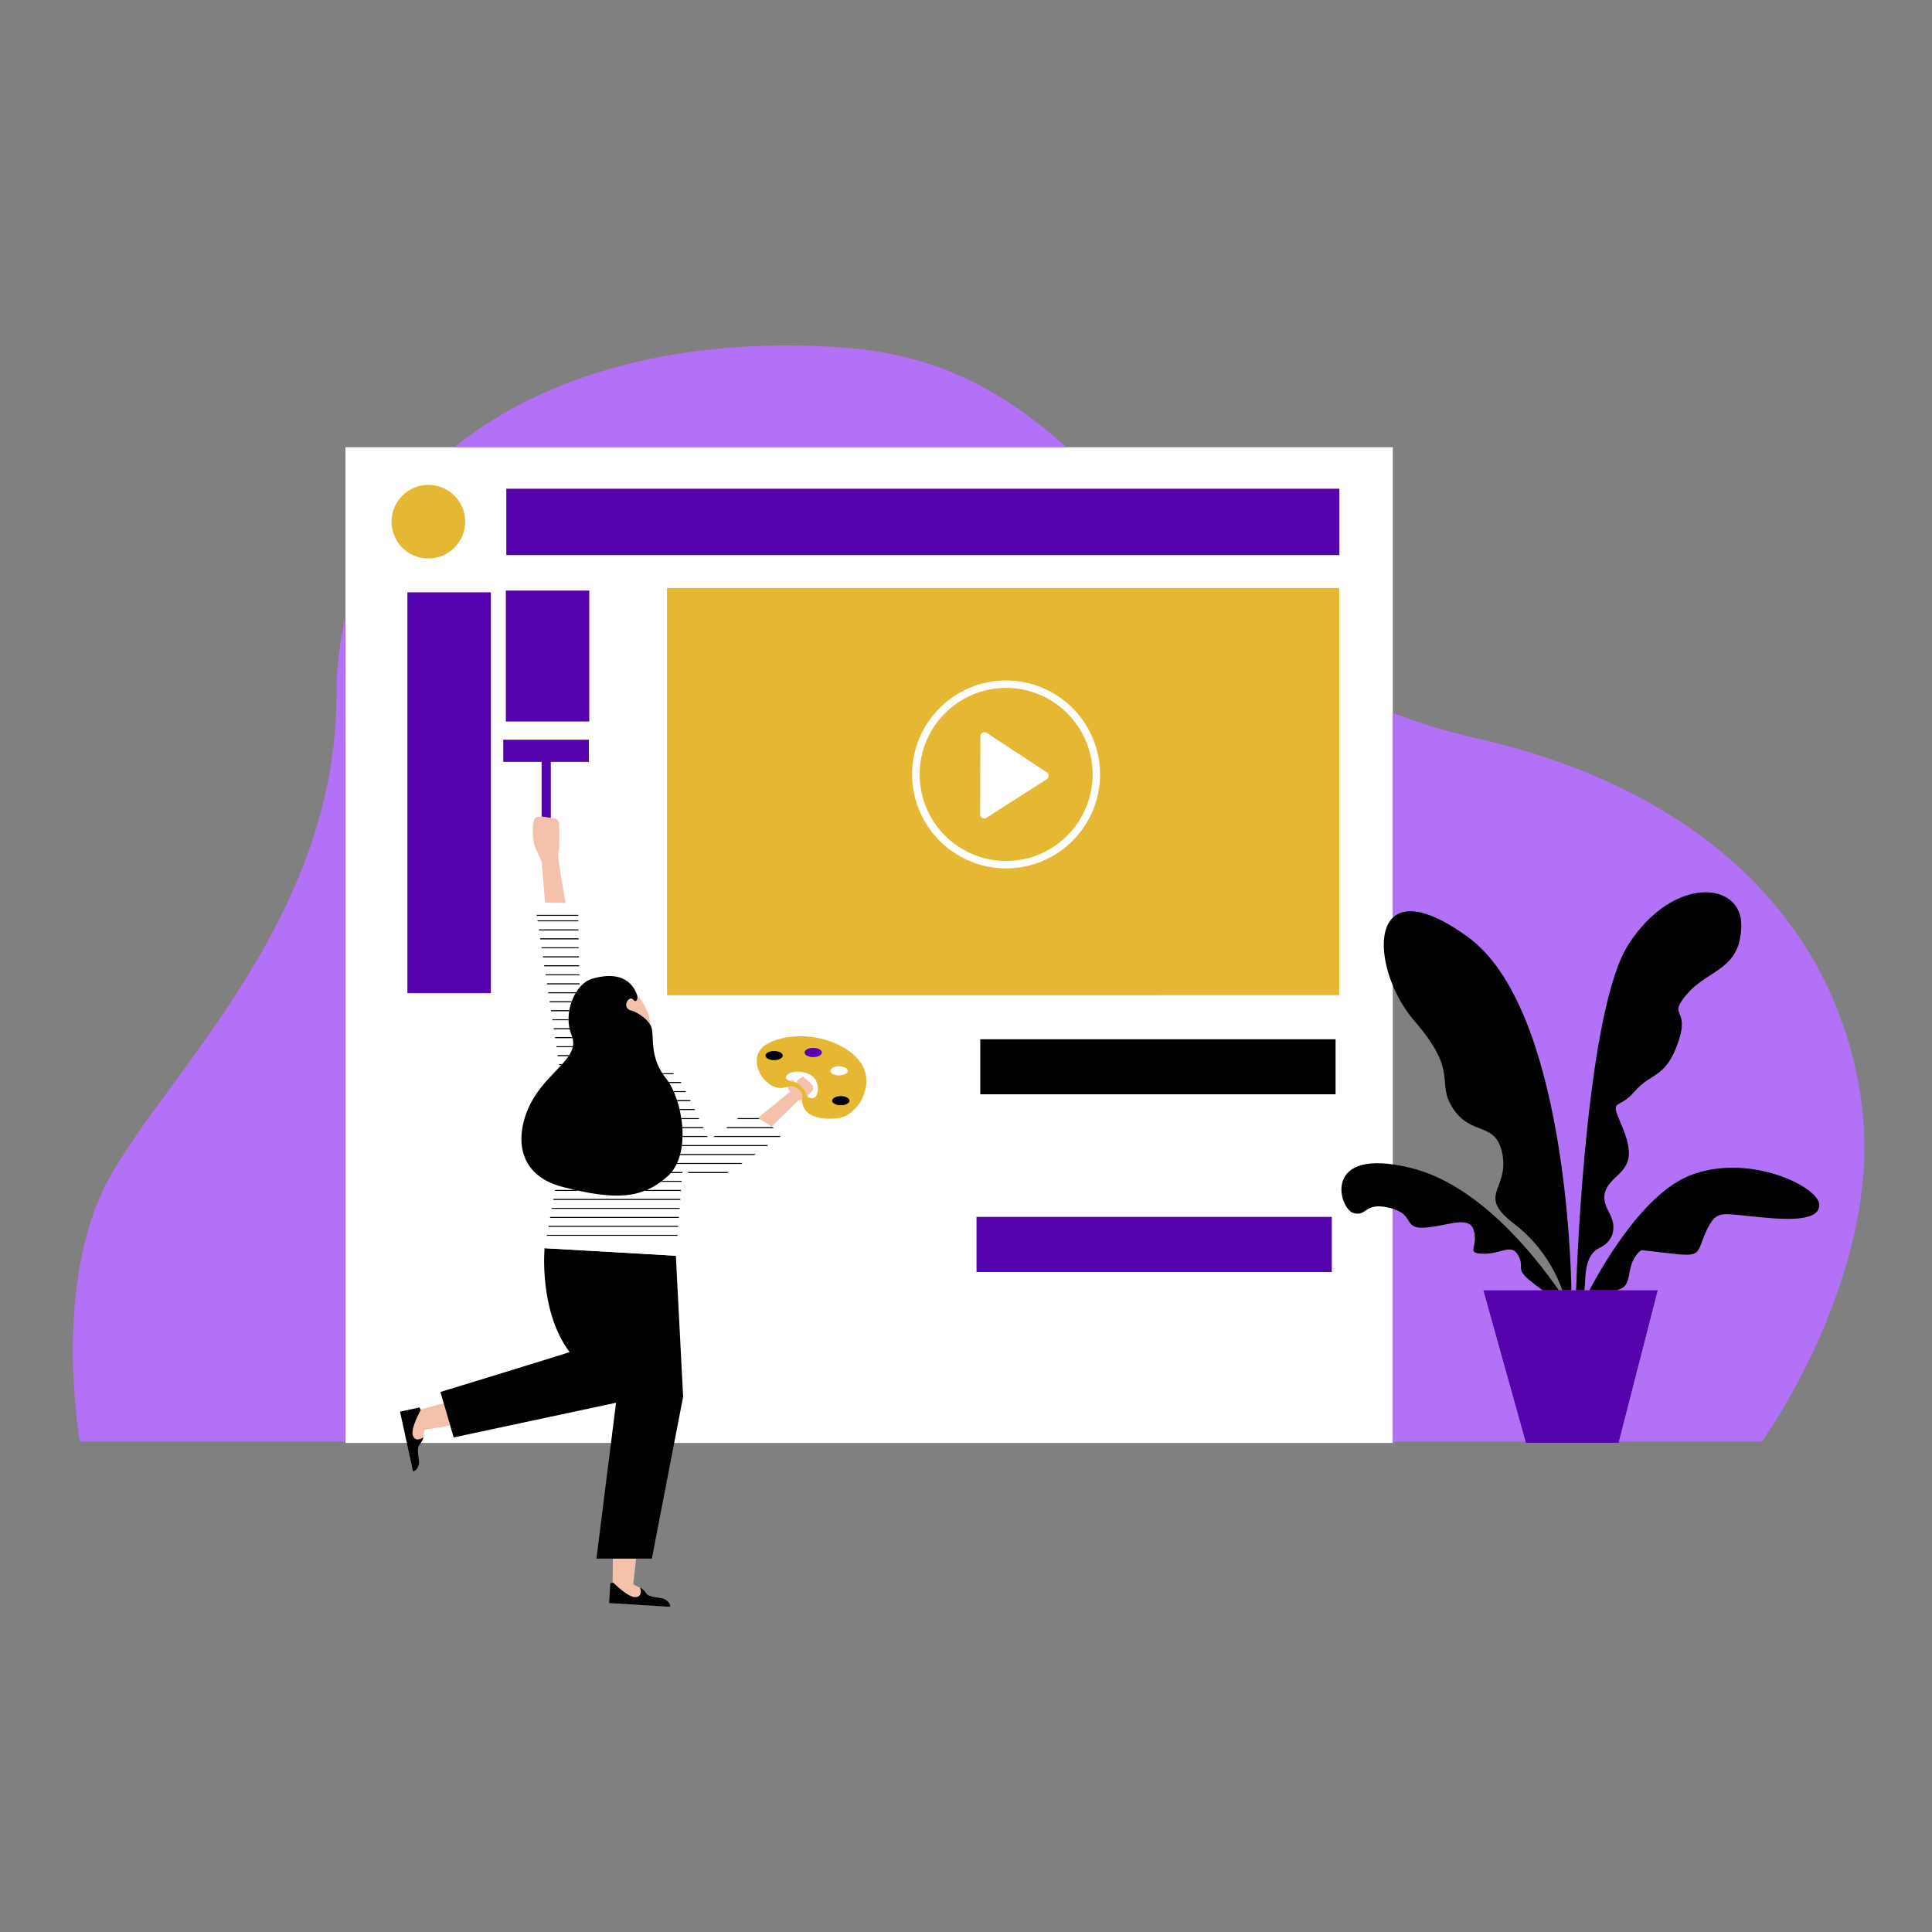 <svg xmlns="http://www.w3.org/2000/svg" xmlns:xlink="http://www.w3.org/1999/xlink" id="Layer_1" x="0px" y="0px" viewBox="0 0 595.28 595.28" xml:space="preserve"><rect x="0" y="0" width="595.28" height="595.28" fill="#808080" stroke="none"/><rect id="color_x5F_8" x="106.448" y="137.802" fill="#FFFFFF" width="322.696" height="306.793"></rect><path id="color_x5F_7" fill="#e5b732" d="M412.618,181.172v125.461H205.519V181.172H412.618z M131.988,149.396L131.988,149.396  c-6.265,0-11.339,5.073-11.339,11.338s5.074,11.339,11.339,11.339s11.339-5.074,11.339-11.339S138.253,149.396,131.988,149.396  L131.988,149.396z M265.387,327.723L265.387,327.723c4.337,6.718-1.077,16.186-7.427,16.838c-6.35,0.681-11.282-1.162-10.8-6.435  c0,0,0.17-4.337-5.669-3.005c-5.868,1.332-12.699-9.779-4.677-13.72C246.394,316.668,260.653,320.353,265.387,327.723  L265.387,327.723z M247.557,330.416L247.557,330.416c0,0-2.551-0.681-4.365,0.312c-1.843,1.021-1.276,2.324,1.672,2.692  c2.948,0.397,3.969,1.899,3.77,3.516c-0.198,1.644,2.381,2.126,3.09,0.255C252.404,335.319,252.205,331.237,247.557,330.416  L247.557,330.416z"></path><path id="color_x5F_6" fill="#5603ad" d="M125.525,182.504h25.71V306.01h-25.71V182.504z M155.856,222.303L155.856,222.303h25.71  v-40.338h-25.71L155.856,222.303L155.856,222.303z M155.062,234.746L155.062,234.746h11.821v16.866  c1.02,0.085,2.098,0.397,2.835,0.426v-17.292h11.735v-6.831h-26.391V234.746z M250.561,322.875L250.561,322.875  c-1.474,0-2.665,0.652-2.665,1.418c0,0.794,1.191,1.417,2.665,1.417s2.665-0.623,2.665-1.417  C253.226,323.527,252.035,322.875,250.561,322.875L250.561,322.875z M155.998,171.023L155.998,171.023h256.677v-20.438H155.998  V171.023z M300.876,391.928L300.876,391.928H410.35v-16.979H300.876V391.928z M457.009,397.512L457.009,397.512l13.124,47.026  h28.602l12.076-47.026H457.009z"></path><path id="color_x5F_5" fill="#f6c1aa" d="M196.391,306.774c0,0,3.713,3.629,4.053,9.185c-1.389-2.693-5.272-4.535-5.896-4.592  c-0.709-0.085-1.871-0.851-1.559-2.154c0.312-1.276,1.417-2.126,2.239-1.077c0.737,0.935,1.389-0.256,1.105-1.39L196.391,306.774z   M172.013,262.838L172.013,262.838c0.482-0.879,0.284-7.257,0.284-8.845c0-1.559-1.276-1.955-2.438-1.955  c-1.191,0-3.458-0.879-4.734-0.199c-1.276,0.681-1.162,6.662-0.368,8.731c0.765,2.069,2.154,4.96,2.154,4.96l1.049,12.643  l6.321,0.085C173.176,272.164,171.673,263.404,172.013,262.838L172.013,262.838z M243.843,332.769L243.843,332.769  c-0.113,0.028-0.255,0.142-0.425,0.34c0.369,0.113,0.794,0.227,1.332,0.312C244.609,333.052,244.127,332.684,243.843,332.769  L243.843,332.769z M242.738,334.923L242.738,334.923c0.028,0.085,0.028,0.198,0.057,0.312c0.34,1.077,0.794,1.021,0.794,1.021  l-10.091,8.192l4.224,2.692l8.334-8.163c0,0,0,0,0.737,0c0.113,0,0.227-0.028,0.369-0.085c-0.028-0.256,0-0.482,0-0.766  C247.16,338.126,247.302,334.44,242.738,334.923L242.738,334.923z M250.533,334.923L250.533,334.923  c-0.283-1.134-3.118-3.175-3.118-3.175s-1.304,0.652-1.644,1.021c-0.34,0.368-0.312,0.964,0.312,1.417  c0.595,0.454,2.098,1.899,2.154,2.58c0.057,0.368,0.255,0.566,0.454,0.651c0.028,0.085,0.028,0.17,0.057,0.255  c0.142-0.142,0.227-0.227,0.227-0.227C249.031,337.36,250.845,336.028,250.533,334.923L250.533,334.923z M129.55,434.306  L129.55,434.306l0.085,0.17c0,0-3.43,6.01-2.324,8.079c0.935,1.785,2.806,0.51,3.09,0.312c0.057-0.397,0.17-1.475,0.482-2.324  l7.852-1.333l-2.013-6.859L129.55,434.306z M195.116,488.107L195.116,488.107l0.879-7.938l-7.172,0.085l-0.057,7.427l0.198-0.028  c0,0,4.847,4.933,7.143,4.45c1.956-0.425,1.247-2.579,1.106-2.891C196.845,489.042,195.853,488.617,195.116,488.107L195.116,488.107  z"></path><path id="color_x5F_4" fill="#b371f8" d="M457.008,386.286c5.499,0.142,8.617-3.26,10.743,0.426  c2.098,3.656-0.85,4.082,3.373,7.625c1.134,0.936,2.58,2.041,4.11,3.175h-18.225l13.013,46.63h-40.878v-71.713  c6.772,2.078,3.162,6.35,10.062,5.807c7.2-0.567,13.72-3.969,14.967,1.134C455.449,384.444,451.508,386.144,457.008,386.286z   M328.602,137.802c-18.089-16.165-38.529-28.522-68.487-30.699c-49.951-3.621-92.153,8.004-120.09,30.699H328.602z M106.448,190.178  c-1.822,7.582-2.777,15.571-2.777,23.932c0,69.505-53.291,117.496-70.469,149.754c-17.206,32.287-8.589,80.277-8.589,80.277h81.835  V190.178z M573.853,342.35c-6.236-55.814-47.735-98.873-119.48-115.002c-9.142-2.056-17.502-4.686-25.229-7.762v63.183  c3.598-3.486,10.881-2.892,22.961,5.806c30.274,21.742,31.974,102.558,32.06,108.936h1.445c0.453-12.954,3.6-87.023,16.157-106.526  c13.805-21.402,35.008-19.417,34.753-5.726c-0.227,13.663-10.091,13.352-16.611,20.892c-6.548,7.54,1.021,3.882-2.891,15.108  c-3.912,11.198-8.221,9.014-13.38,15.052c-5.187,6.038-7.767,1.616-4.082,10.205s2.778,12.047-1.134,15.619  c-3.912,3.571-5.499,6.292-2.721,11.281c2.807,4.99,1.248,9.157-2.976,11.141c-4.223,1.984-4.223,8.219-4.366,10.743  c-0.056,0.766-0.085,1.53-0.198,2.211h1.588c5.074-9.553,17.121-29.736,30.784-35.263c18.113-7.313,40.365,3.486,40.026,9.212  c-0.311,5.727-13.719,4.026-22.195,3.175c-8.476-0.85-9.752-1.502-12.728,4.876c-2.948,6.349-1.049,7.823-10.148,6.774  c-9.127-1.077-9.751-1.077-9.751-1.077s-2.75,1.503-3.6,6.577c-0.652,3.968-1.332,4.96-3.912,5.726h12.586l-11.974,46.63H542.9  C542.898,444.142,579.55,393.288,573.853,342.35z"></path><path id="color_x5F_3" fill="#000000" d="M241.179,325.229c0,0.793-1.191,1.417-2.665,1.417s-2.665-0.624-2.665-1.417  c0-0.766,1.191-1.39,2.665-1.39S241.179,324.463,241.179,325.229L241.179,325.229z M172.92,328.233L172.92,328.233  c0.113-0.143,0.227-0.256,0.34-0.397h-1.021l0.057,0.397H172.92z M176.52,322.309L176.52,322.309h-5.102l0.057,0.396h4.989  C176.492,322.563,176.52,322.422,176.52,322.309L176.52,322.309z M207.73,331.011L207.73,331.011  c-0.142-0.142-0.283-0.283-0.453-0.396h-3.26c0.085,0.113,0.17,0.255,0.255,0.396H207.73z M210.054,363.836L210.054,363.836h-6.01  c-0.17,0.113-0.368,0.255-0.539,0.369h6.52L210.054,363.836z M209.828,366.586L209.828,366.586h-10.432  c-0.312,0.142-0.652,0.283-0.964,0.396h11.367L209.828,366.586z M175.415,325.059L175.415,325.059h-3.6l0.057,0.396h3.288  C175.245,325.342,175.33,325.2,175.415,325.059L175.415,325.059z M176.435,319.928L176.435,319.928  c-0.028-0.142-0.085-0.256-0.113-0.397h-5.329l0.057,0.397H176.435z M175.528,317.149L175.528,317.149  c-0.028-0.113-0.057-0.255-0.085-0.396h-4.875l0.085,0.396H175.528z M176.209,308.447L176.209,308.447h-6.86l0.057,0.396h6.661  C176.095,308.73,176.152,308.589,176.209,308.447L176.209,308.447z M175.358,311.622L175.358,311.622  c0.028-0.142,0.057-0.255,0.085-0.397h-5.698l0.057,0.397H175.358z M177.541,305.697L177.541,305.697h-8.617l0.057,0.397h8.334  C177.399,305.953,177.484,305.811,177.541,305.697L177.541,305.697z M175.188,314.4L175.188,314.4c0-0.143-0.028-0.284-0.028-0.397  h-4.989l0.057,0.397H175.188z M210.253,347.622L210.253,347.622h6.491c-0.057-0.142-0.113-0.283-0.17-0.397h-6.35  C210.224,347.339,210.224,347.48,210.253,347.622L210.253,347.622z M210.281,350.371L210.281,350.371h7.739  c-0.028-0.113-0.113-0.227-0.17-0.396h-7.54C210.309,350.116,210.309,350.258,210.281,350.371L210.281,350.371z M237.862,347.225  L237.862,347.225h-13.663c-0.17,0.114-0.312,0.256-0.482,0.397h14.769L237.862,347.225z M209.969,344.844L209.969,344.844h5.471  c-0.057-0.142-0.113-0.255-0.17-0.396h-5.386C209.913,344.589,209.941,344.702,209.969,344.844L209.969,344.844z M233.497,344.447  L233.497,344.447h-6.009c-0.142,0.113-0.312,0.255-0.454,0.396h7.087L233.497,344.447z M206.228,333.761L206.228,333.761h3.742  c-0.028-0.085-0.085-0.17-0.113-0.255c-0.028-0.029-0.085-0.086-0.113-0.143h-3.77C206.057,333.506,206.142,333.619,206.228,333.761  L206.228,333.761z M209.431,342.066L209.431,342.066h4.706c-0.057-0.113-0.113-0.256-0.198-0.397h-4.592  C209.374,341.811,209.402,341.953,209.431,342.066L209.431,342.066z M206.653,361.455L206.653,361.455h3.6l0.028-0.396h-3.288  C206.88,361.2,206.766,361.313,206.653,361.455L206.653,361.455z M207.673,336.538L207.673,336.538h3.742  c-0.057-0.142-0.113-0.255-0.198-0.396h-3.713C207.56,336.255,207.616,336.397,207.673,336.538L207.673,336.538z M208.694,339.316  L208.694,339.316h4.11c-0.057-0.142-0.142-0.283-0.198-0.396h-4.053C208.609,339.033,208.637,339.175,208.694,339.316  L208.694,339.316z M178.193,282.227L178.193,282.227c0-0.142,0-0.283,0-0.396h-12.841l0.057,0.396H178.193z M204.895,492.784  L204.895,492.784c-1.021-0.652-4.904-0.425-5.811-1.843c-0.879-1.417-1.871-1.785-1.871-1.785s1.021,2.494-1.106,2.947  c-2.296,0.482-7.143-4.45-7.143-4.45l-0.907,0.142l-0.369,6.123l18.765,1.162C206.454,495.08,206.823,493.946,204.895,492.784  L204.895,492.784z M127.311,442.555L127.311,442.555c-1.106-2.069,2.324-8.079,2.324-8.079l-0.369-0.822l-6.009,1.304l3.997,18.369  c0,0,1.191,0.057,1.814-2.126c0.312-1.162-0.935-4.819,0.17-6.066c1.106-1.247,1.191-2.296,1.191-2.296  S128.303,444.51,127.311,442.555L127.311,442.555z M165.664,283.928L165.664,283.928h12.529c0-0.113,0-0.256,0-0.397h-12.586  L165.664,283.928z M208.977,377.669L208.977,377.669h-39.94c-0.028,0.142-0.057,0.255-0.057,0.397h39.94L208.977,377.669z   M167.79,384.586L167.79,384.586c0,0-1.814,19.332,7.71,32.003c0.085,0.113-39.798,12.303-39.798,12.303l4.082,14.003l50.031-10.687  l-6.038,48.019h17.065l9.638-49.861l-2.239-43.455L167.79,384.586z M219.607,350.371L219.607,350.371h20.495  c0.198-0.142,0.369-0.283,0.539-0.396h-20.268C220.089,350.145,219.834,350.258,219.607,350.371L219.607,350.371z M212.322,361.455  L212.322,361.455h11.679c0.227-0.142,0.425-0.255,0.652-0.396h-13.096C211.783,361.172,212.039,361.313,212.322,361.455  L212.322,361.455z M210.054,353.149L210.054,353.149h26.22c0.17-0.142,0.369-0.283,0.539-0.396h-26.702  C210.111,352.895,210.083,353.008,210.054,353.149L210.054,353.149z M166.486,289.483L166.486,289.483h11.792  c0-0.142,0-0.283,0-0.396h-11.849L166.486,289.483z M208.467,358.677L208.467,358.677h19.843c0.198-0.113,0.369-0.255,0.567-0.396  h-20.239C208.58,358.422,208.524,358.563,208.467,358.677L208.467,358.677z M209.516,355.928L209.516,355.928h22.819  c0.198-0.142,0.397-0.284,0.567-0.397h-23.301C209.572,355.644,209.544,355.786,209.516,355.928L209.516,355.928z M166.089,286.705  L166.089,286.705h12.132c0-0.142,0-0.255,0-0.396h-12.189L166.089,286.705z M171.021,366.586L171.021,366.586  c0,0.142-0.028,0.283-0.057,0.396h7.739c-0.595-0.113-1.191-0.255-1.786-0.396H171.021z M209.629,369.363L209.629,369.363h-39.09  c-0.028,0.143-0.057,0.256-0.085,0.397H209.6L209.629,369.363z M209.402,372.142L209.402,372.142h-39.373  c0,0.113-0.028,0.255-0.057,0.368h39.402L209.402,372.142z M166.911,292.233L166.911,292.233h11.395c0-0.114,0-0.256,0-0.397  h-11.452L166.911,292.233z M168.47,380.815L168.47,380.815h40.252l0.028-0.368h-40.224  C168.527,380.561,168.498,380.702,168.47,380.815L168.47,380.815z M209.176,374.892L209.176,374.892h-39.628  c-0.028,0.142-0.057,0.255-0.085,0.396h39.685L209.176,374.892z M167.336,295.011L167.336,295.011h11.027c0-0.142,0-0.255,0-0.396  H167.28L167.336,295.011z M167.733,297.789L167.733,297.789h10.687c0-0.142,0-0.283,0-0.397h-10.743L167.733,297.789z   M168.555,303.316L168.555,303.316h10.035c0-0.142-0.028-0.255-0.028-0.396h-10.063L168.555,303.316z M168.158,300.538  L168.158,300.538h10.346c0-0.113,0-0.255,0-0.396h-10.403L168.158,300.538z"></path><path id="color_x5F_2" fill="#ffffff" d="M172.382,328.799l-0.085-0.566h0.61C172.736,328.42,172.561,328.609,172.382,328.799z   M170.615,316.972l0.382,2.559h5.323c-0.065-0.206-0.137-0.413-0.225-0.624c-0.977-2.381-1.12-5.068-0.667-7.61  c-0.023,0.109-0.047,0.209-0.07,0.325h-5.542l0.356,2.381h4.989c0,0.113,0.028,0.254,0.028,0.397h-4.957l0.352,2.353h4.861  c0.028,0.141,0.057,0.283,0.085,0.396h-4.875L170.615,316.972z M165.619,283.531h12.574c0,0.141,0,0.284,0,0.397h-12.515  l0.356,2.381h12.187c0,0.141,0,0.254,0,0.396h-12.128l0.356,2.382h11.828c-0.04-2.711-0.067-5.1-0.084-6.936  c0,0.027,0,0.049,0,0.076h-12.769L165.619,283.531z M178.499,300.142h-10.398l0.011,0.079l-0.363-2.432h10.671  c0-0.142,0-0.283,0-0.397h-10.73l-0.771-5.159h11.387c0-0.114,0-0.256,0-0.397H166.86l-0.352-2.353h11.77c0-0.112,0-0.214,0-0.311  C178.328,292.498,178.399,296.297,178.499,300.142z M178.363,294.615H167.28l0.056,0.396h11.027  C178.363,294.869,178.363,294.756,178.363,294.615z M170.041,372.142h39.361l-0.028,0.368h-39.399  c-0.152,0.847-0.299,1.662-0.442,2.454c0.005-0.024,0.01-0.046,0.015-0.072h39.628l-0.028,0.396h-39.674  c-0.151,0.835-0.294,1.628-0.43,2.381h39.927l0.625-7.909h-39.128C170.323,370.569,170.18,371.366,170.041,372.142z   M178.588,303.286c-0.03-0.984-0.058-1.973-0.084-2.96c0,0.072,0,0.151,0,0.212H168.16l0.356,2.382h10.046  C178.562,303.05,178.584,303.159,178.588,303.286z M208.75,380.447l-0.028,0.368h-40.247c-0.422,2.331-0.684,3.769-0.684,3.769  l40.45,2.324l0.724-9.156l-0.045,0.313h-39.94c0-0.071,0.018-0.135,0.029-0.199c-0.17,0.94-0.326,1.803-0.467,2.58H208.75z   M208.7,339.316h4.104c-0.057-0.142-0.142-0.283-0.198-0.396h-4.033c-0.652-1.964-1.45-3.731-2.333-5.159h3.73  c-0.028-0.083-0.082-0.167-0.111-0.25c1.117,2.024,2.748,5.352,4.275,8.55c-0.056-0.112-0.111-0.252-0.195-0.391h-4.583  C209.162,340.862,208.941,340.076,208.7,339.316z M211.415,336.538c-0.057-0.142-0.113-0.255-0.198-0.396h-3.713  c0.056,0.113,0.112,0.255,0.169,0.396H211.415z M215.294,344.504c0.049,0.115,0.097,0.218,0.146,0.34h-5.471  c-0.005-0.023-0.009-0.042-0.014-0.064c0.119,0.809,0.213,1.626,0.273,2.445h6.342C216.187,346.402,215.755,345.481,215.294,344.504  z M215.268,344.448c-0.364-0.771-0.743-1.57-1.131-2.382h-4.69c0.178,0.78,0.33,1.576,0.456,2.382H215.268z M236.261,353.149H210.07  c-0.112,0.813-0.265,1.61-0.463,2.382h23.291C234.079,354.703,235.219,353.895,236.261,353.149z M176.5,322.449  c0.157-0.807,0.145-1.641-0.074-2.521h-5.37l0.767,5.131h3.592c-0.085,0.141-0.17,0.283-0.255,0.396h-3.278l0.378,2.531l-0.022-0.15  h1.021c-0.042,0.052-0.084,0.1-0.126,0.147c1.623-1.793,2.882-3.475,3.314-5.278h-4.973l-0.057-0.396h5.102  C176.52,322.349,176.506,322.403,176.5,322.449z M207.277,330.615c0.17,0.113,0.311,0.254,0.453,0.396h-3.444  c0.308,0.46,0.636,0.922,1.007,1.388c0.234,0.295,0.464,0.622,0.689,0.964h3.762c0.027,0.056,0.082,0.111,0.111,0.14  c-1.814-3.202-5.356-4.647-7.057-5.186c0.322,0.756,0.736,1.523,1.228,2.298H207.277z M258.526,328.545  c-1.474,0-2.665,0.623-2.665,1.389c0,0.794,1.191,1.418,2.665,1.418s2.665-0.624,2.665-1.418  C261.191,329.168,260,328.545,258.526,328.545z M322.561,237.978l-18.567-12.188c-0.822-0.539-1.928,0.057-1.928,1.049  l-0.057,24.095c0,0.991,1.077,1.587,1.927,1.049l18.595-11.906C323.298,239.594,323.298,238.46,322.561,237.978z M233.704,344.578  l7.675,4.857c0,0-1.9,1.405-4.572,3.322c0.002-0.001,0.004-0.003,0.006-0.004h-26.687c0.095-0.782,0.15-1.579,0.174-2.382h7.72  c-0.028-0.113-0.113-0.227-0.17-0.396h-7.54c0,0.024-0.005,0.043-0.005,0.066c0.015-0.841-0.006-1.688-0.061-2.535  c0.004,0.041,0,0.074,0.008,0.116h6.491c-0.046-0.114-0.091-0.22-0.137-0.319c0.668,1.431,1.188,2.556,1.441,3.097  c0.189,0.412,0.766,0.342,1.565-0.029h20.489c0.198-0.142,0.369-0.283,0.539-0.396h-20.268c-0.109,0.065-0.211,0.117-0.311,0.169  c3.428-1.859,9.892-7.936,9.893-7.938l3.541,2.241h-6.008c-0.142,0.113-0.312,0.255-0.454,0.396h7.087L233.704,344.578z   M237.862,347.225h-13.663c-0.17,0.114-0.312,0.256-0.482,0.397h14.769L237.862,347.225z M310.004,267.571  c-15.987,0-28.97-12.982-28.97-28.97c0-15.959,12.983-28.941,28.97-28.941c15.959,0,28.942,12.982,28.942,28.941  C338.946,254.589,325.963,267.571,310.004,267.571z M310.004,265.275c14.683,0,26.646-11.962,26.646-26.674  c0-14.684-11.962-26.646-26.646-26.646c-14.712,0-26.646,11.962-26.646,26.646C283.358,253.313,295.292,265.275,310.004,265.275z   M301.642,346.432v16.951h109.474v-16.951H301.642z M176.367,319.689c-0.013-0.045-0.024-0.09-0.038-0.135  C176.339,319.601,176.353,319.646,176.367,319.689z M232.33,355.928c-4.968,3.466-10.461,7.105-12.183,7.51  c-2.176,0.512-5.618-0.909-7.793-1.983h11.647c0.227-0.142,0.425-0.255,0.652-0.396h-13.077c-0.755-0.396-1.237-0.683-1.237-0.683  l-0.711,8.987H170.54c0.141-0.785,0.283-1.577,0.427-2.381h7.737c-0.595-0.113-1.191-0.255-1.786-0.396h-5.88  c0.089-0.5,0.179-1.001,0.269-1.505c0.708,0.256,1.445,0.483,2.239,0.681c15.987,4.082,24.179,3.686,32.031-3.203  c0.389-0.342,0.744-0.715,1.08-1.104h3.597l0.028-0.396h-3.288c-0.006,0.007-0.011,0.013-0.017,0.019  c0.582-0.734,1.081-1.539,1.5-2.401h19.834c0.198-0.113,0.369-0.255,0.567-0.396h-20.224c0.365-0.812,0.669-1.667,0.907-2.558  c-0.015,0.069-0.03,0.132-0.044,0.205H232.33z M209.828,366.586h-10.432c-0.312,0.142-0.652,0.283-0.964,0.396h11.367  L209.828,366.586z M210.054,363.836h-6.01c-0.17,0.113-0.368,0.255-0.539,0.369h6.52L210.054,363.836z M178.19,281.831  c-0.02-2.195-0.025-3.517-0.025-3.517l-13.351-0.17l0.551,3.687H178.19z M178.589,303.316h-10.014l0.356,2.381h8.61  c-0.057,0.114-0.142,0.256-0.226,0.397h-8.325l0.767,5.131h5.683c0.149-0.815,0.362-1.613,0.627-2.382h-6.66l-0.057-0.396h6.858  c0.595-1.59,1.419-3.036,2.411-4.195C178.608,303.941,178.598,303.628,178.589,303.316z"></path><path id="color_x5F_1" fill="#000000" d="M261.73,339.147c0,0.794-1.191,1.417-2.665,1.417s-2.665-0.623-2.665-1.417  c0-0.766,1.191-1.418,2.665-1.418S261.73,338.381,261.73,339.147L261.73,339.147z M302.039,337.162L302.039,337.162h109.474v-16.951  H302.039V337.162z M200.898,317.263L200.898,317.263c-0.539-3.373-5.613-5.839-6.35-5.896c-0.709-0.085-1.871-0.851-1.559-2.154  c0.312-1.276,1.417-2.126,2.239-1.077c0.822,1.021,1.502-0.511,1.021-1.701c-0.51-1.219-2.806-8.079-13.861-4.848  c-5.272,1.56-9.042,10.63-6.293,17.32c2.778,6.718-6.321,10.488-11.735,19.53c-5.386,9.015-6.832,23.272,9.184,27.326  c15.987,4.082,24.18,3.686,32.031-3.203s4.649-23.953-0.283-30.16C200.36,326.221,201.437,320.636,200.898,317.263L200.898,317.263z   M434.955,359.924L434.955,359.924c-27.95-7.001-22.422,12.388-18.057,13.777c4.394,1.417,3.26-3.516,11.31-1.531  c8.05,1.956,3.798,6.633,10.998,6.066c7.2-0.567,13.72-3.969,14.967,1.134c1.276,5.074-2.665,6.774,2.835,6.916  c5.499,0.142,8.617-3.26,10.743,0.426c2.098,3.656-0.85,4.082,3.373,7.625c1.134,0.936,2.58,2.041,4.11,3.175h5.017  C472.628,386.514,455.506,365.055,434.955,359.924L434.955,359.924z M452.105,288.576L452.105,288.576  c-31.493-22.677-30.416,9.694-16.299,25.994c14.116,16.299,6.293,18.708,12.047,27.212c5.783,8.476,13.351,3.516,15.137,14.259  c1.757,10.743-8.107,12.16,3.572,21.062c9.354,7.143,13.38,16.355,14.797,20.409h2.806  C484.079,391.134,482.379,310.318,452.105,288.576L452.105,288.576z M520.533,362.249L520.533,362.249  c-13.663,5.527-25.71,25.71-30.784,35.263h8.476c2.58-0.766,3.26-1.758,3.912-5.726c0.85-5.074,3.6-6.577,3.6-6.577  s0.624,0,9.751,1.077c9.099,1.049,7.2-0.425,10.148-6.774c2.976-6.378,4.252-5.726,12.728-4.876  c8.476,0.851,21.884,2.552,22.195-3.175C560.898,365.735,538.646,354.936,520.533,362.249L520.533,362.249z M492.725,384.558  L492.725,384.558c4.224-1.984,5.783-6.151,2.976-11.141c-2.778-4.989-1.191-7.71,2.721-11.281c3.912-3.572,4.819-7.03,1.134-15.619  s-1.105-4.167,4.082-10.205c5.159-6.038,9.468-3.854,13.38-15.052c3.912-11.226-3.657-7.568,2.891-15.108  c6.52-7.54,16.384-7.229,16.611-20.892c0.255-13.691-20.948-15.676-34.753,5.726c-12.557,19.503-15.704,93.572-16.157,106.526h2.551  c0.113-0.681,0.142-1.445,0.198-2.211C488.502,392.777,488.502,386.542,492.725,384.558L492.725,384.558z"></path></svg>
